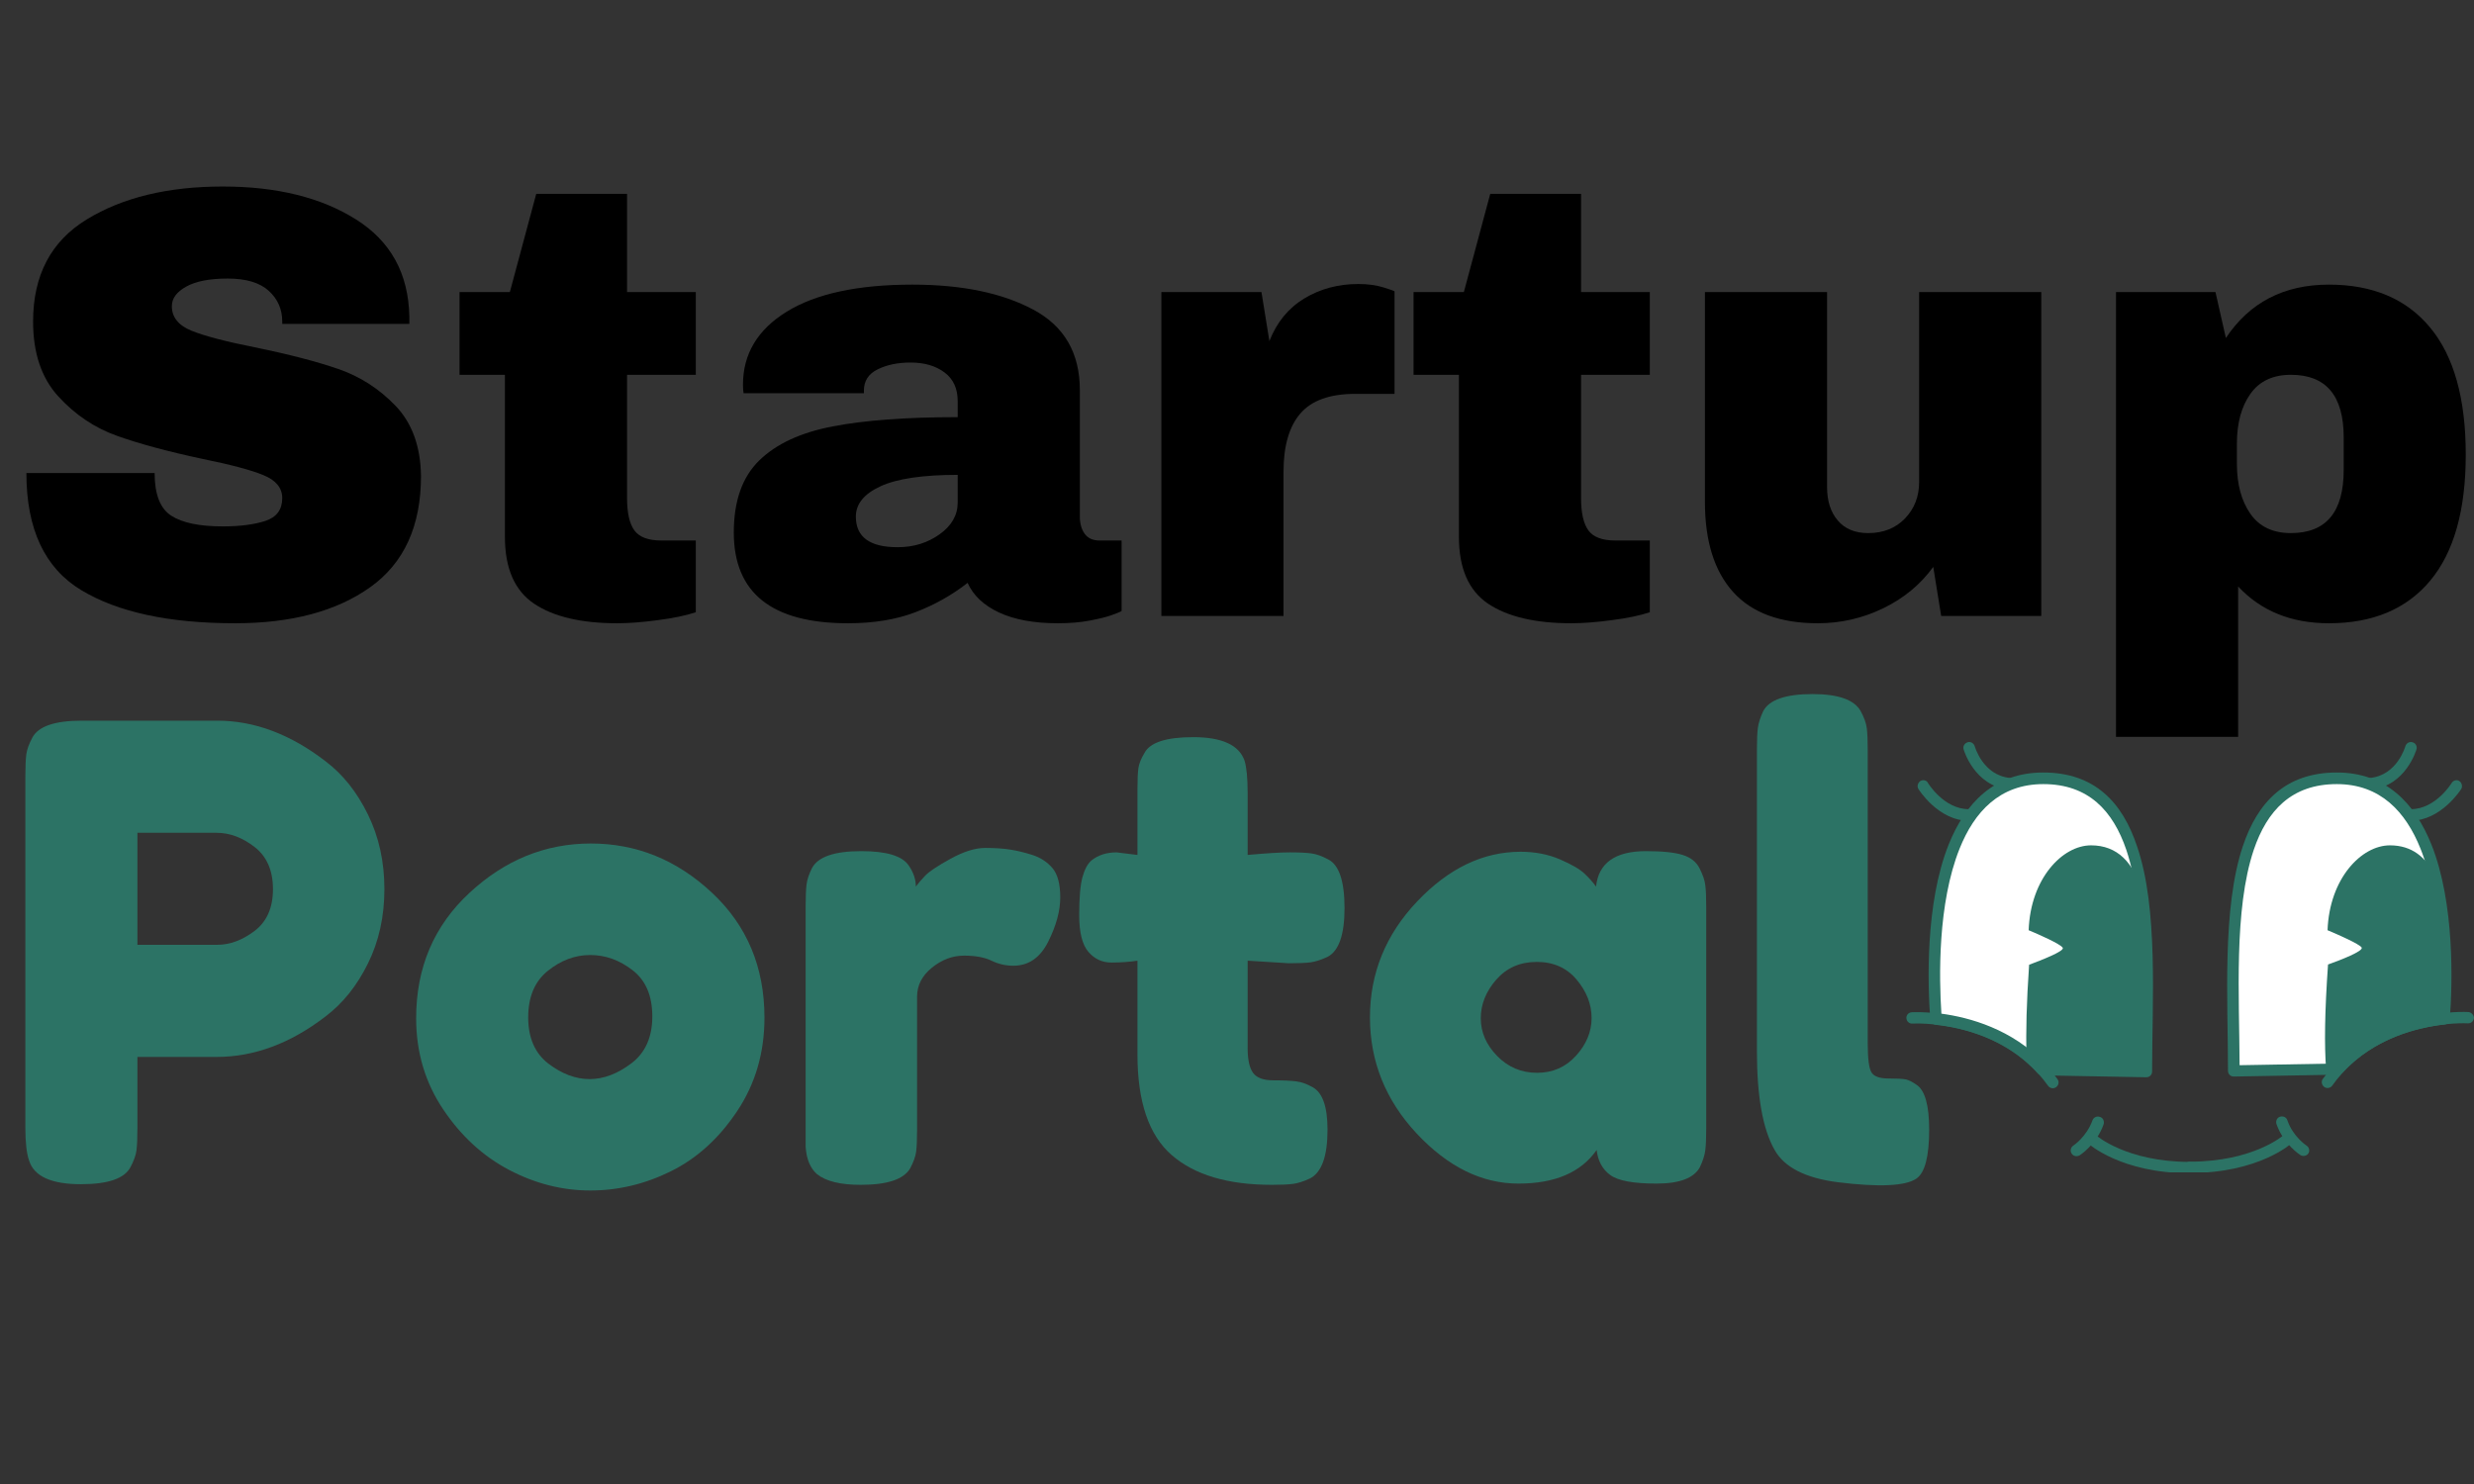 <svg xmlns="http://www.w3.org/2000/svg" xmlns:xlink="http://www.w3.org/1999/xlink" width="500" zoomAndPan="magnify" viewBox="0 0 375 225" height="300" preserveAspectRatio="xMidYMid meet" version="1.0"><rect x="0" y="0" width="375" height="225" fill="#333333" stroke="none"/><defs><g/><clipPath id="3773ee9202"><path d="M 288.965 153 L 313 153 L 313 165 L 288.965 165 Z M 288.965 153 " clip-rule="nonzero"/></clipPath><clipPath id="42ed4b4d6b"><path d="M 297 112.5 L 306 112.5 L 306 120 L 297 120 Z M 297 112.5 " clip-rule="nonzero"/></clipPath><clipPath id="6634dbf0ae"><path d="M 358 112.5 L 367 112.5 L 367 120 L 358 120 Z M 358 112.5 " clip-rule="nonzero"/></clipPath><clipPath id="56ee973ced"><path d="M 316 171 L 333 171 L 333 177.75 L 316 177.75 Z M 316 171 " clip-rule="nonzero"/></clipPath><clipPath id="30aa4cf4f3"><path d="M 331 171 L 348 171 L 348 177.75 L 331 177.75 Z M 331 171 " clip-rule="nonzero"/></clipPath></defs><g clip-path="url(#3773ee9202)"><path fill="#2c7365" d="M 289.895 155.195 C 289.895 155.195 303.121 154.371 310.434 164.621 C 310.723 165.016 311.258 165.121 311.652 164.836 C 312.047 164.551 312.156 164.012 311.867 163.617 C 304.02 152.613 289.824 153.473 289.824 153.473 C 289.32 153.473 288.926 153.902 288.965 154.371 C 289 154.871 289.395 155.23 289.895 155.195 Z M 289.895 155.195 " fill-opacity="1" fill-rule="evenodd"/></g><path fill="#2c7365" d="M 374.129 153.438 C 374.129 153.438 359.938 152.578 352.086 163.582 C 351.801 163.977 351.906 164.512 352.301 164.801 C 352.695 165.086 353.234 164.98 353.52 164.586 C 360.832 154.371 374.059 155.156 374.059 155.156 C 374.523 155.195 374.953 154.836 374.992 154.332 C 374.992 153.902 374.598 153.473 374.129 153.438 Z M 374.129 153.438 " fill-opacity="1" fill-rule="evenodd"/><path fill="#ffffff" d="M 293.445 154.477 C 292.797 145.801 292.117 118.023 309.719 118.023 C 328.035 118.023 325.309 144.836 325.309 162.398 L 309.539 162.113 C 304.449 156.555 297.602 154.906 293.445 154.477 Z M 293.445 154.477 " fill-opacity="1" fill-rule="evenodd"/><path fill="#2c7365" d="M 292.582 154.547 C 292.621 154.98 292.941 155.301 293.371 155.375 C 297.352 155.805 304.02 157.344 308.895 162.758 C 309.07 162.938 309.289 163.043 309.539 163.043 L 325.309 163.332 C 325.562 163.332 325.777 163.258 325.953 163.078 C 326.133 162.902 326.207 162.684 326.207 162.469 C 326.207 151.859 327.172 137.844 323.949 128.383 C 321.727 121.645 317.496 117.125 309.719 117.125 C 302.262 117.125 297.887 121.785 295.379 128.023 C 291.793 136.984 292.188 149.281 292.582 154.547 Z M 294.27 153.688 C 293.91 148.238 293.695 136.984 297.027 128.668 C 299.25 123.113 303.086 118.883 309.719 118.883 C 316.598 118.883 320.293 122.969 322.297 128.848 C 325.344 137.918 324.52 151.18 324.449 161.504 L 309.934 161.25 C 304.984 156.02 298.535 154.262 294.27 153.688 Z M 294.27 153.688 " fill-opacity="1" fill-rule="evenodd"/><path fill="#2c7365" d="M 307.172 159.891 C 307.066 156.449 307.172 152.004 307.566 146.27 C 309.395 145.586 313.016 144.191 312.656 143.688 C 312.297 143.113 309.035 141.68 307.496 141.035 C 307.781 133.184 312.621 128.168 316.957 128.168 C 320.938 128.168 323.445 130.785 324.629 135.191 C 325.883 143.582 325.344 153.582 325.309 161.754 C 325.273 161.969 325.273 162.184 325.238 162.398 L 309.504 162.113 C 308.785 161.289 307.996 160.57 307.172 159.891 Z M 307.172 159.891 " fill-opacity="1" fill-rule="evenodd"/><path fill="#ffffff" d="M 370.473 154.477 C 371.121 145.801 371.801 118.023 354.199 118.023 C 335.883 118.023 338.609 144.836 338.609 162.398 L 354.379 162.113 C 359.469 156.555 366.316 154.906 370.473 154.477 Z M 370.473 154.477 " fill-opacity="1" fill-rule="evenodd"/><path fill="#2c7365" d="M 370.547 155.336 C 370.977 155.301 371.297 154.941 371.336 154.512 C 371.73 149.242 372.121 136.984 368.539 128.023 C 366.031 121.785 361.656 117.125 354.199 117.125 C 346.422 117.125 342.191 121.645 339.969 128.273 C 336.781 137.773 337.711 151.754 337.711 162.363 C 337.711 162.613 337.82 162.828 337.961 162.973 C 338.141 163.152 338.355 163.223 338.609 163.223 L 354.379 162.938 C 354.629 162.938 354.848 162.828 355.023 162.648 C 359.938 157.344 366.566 155.766 370.547 155.336 Z M 369.648 153.688 C 365.383 154.262 358.934 156.02 353.984 161.25 L 339.469 161.504 C 339.434 151.18 338.57 137.918 341.617 128.848 C 343.625 122.934 347.316 118.883 354.199 118.883 C 360.832 118.883 364.668 123.113 366.891 128.668 C 370.223 136.984 370.008 148.238 369.648 153.688 Z M 369.648 153.688 " fill-opacity="1" fill-rule="evenodd"/><path fill="#2c7365" d="M 352.586 162.148 C 352.301 158.492 352.371 153.367 352.875 146.234 C 354.703 145.586 358.324 144.191 357.965 143.652 C 357.605 143.113 354.344 141.68 352.801 141.035 C 353.09 133.184 357.93 128.168 362.266 128.168 C 365.527 128.168 367.82 129.922 369.184 133.043 C 371.121 141.07 370.797 150.141 370.473 154.477 C 366.316 154.941 359.469 156.555 354.379 162.113 C 354.379 162.113 352.586 162.148 352.586 162.148 Z M 352.586 162.148 " fill-opacity="1" fill-rule="evenodd"/><g clip-path="url(#42ed4b4d6b)"><path fill="#2c7365" d="M 297.637 113.613 C 297.637 113.613 299.215 119.172 304.52 119.707 C 304.984 119.742 305.414 119.387 305.488 118.918 C 305.559 118.453 305.164 117.988 304.699 117.953 C 300.539 117.559 299.324 113.148 299.324 113.148 C 299.18 112.684 298.715 112.395 298.246 112.539 C 297.781 112.684 297.496 113.148 297.637 113.613 Z M 297.637 113.613 " fill-opacity="1" fill-rule="evenodd"/></g><g clip-path="url(#6634dbf0ae)"><path fill="#2c7365" d="M 364.594 113.148 C 364.594 113.148 363.375 117.559 359.219 117.953 C 358.754 117.988 358.395 118.418 358.43 118.918 C 358.465 119.387 358.895 119.742 359.398 119.707 C 364.703 119.172 366.281 113.613 366.281 113.613 C 366.422 113.148 366.137 112.645 365.672 112.539 C 365.203 112.395 364.738 112.684 364.594 113.148 Z M 364.594 113.148 " fill-opacity="1" fill-rule="evenodd"/></g><path fill="#2c7365" d="M 290.793 119.637 C 290.793 119.637 293.801 124.477 298.461 124.438 C 298.965 124.438 299.324 124.043 299.324 123.543 C 299.324 123.043 298.93 122.684 298.426 122.684 C 294.625 122.684 292.227 118.703 292.227 118.703 C 292.047 118.309 291.508 118.168 291.078 118.418 C 290.684 118.703 290.539 119.242 290.793 119.637 Z M 290.793 119.637 " fill-opacity="1" fill-rule="evenodd"/><path fill="#2c7365" d="M 371.621 118.703 C 371.621 118.703 369.219 122.684 365.422 122.684 C 364.918 122.684 364.559 123.078 364.523 123.543 C 364.488 124.008 364.918 124.402 365.383 124.438 C 370.043 124.438 373.055 119.637 373.055 119.637 C 373.305 119.242 373.164 118.668 372.77 118.418 C 372.41 118.168 371.871 118.309 371.621 118.703 Z M 371.621 118.703 " fill-opacity="1" fill-rule="evenodd"/><g clip-path="url(#56ee973ced)"><path fill="#2c7365" d="M 316.562 173.402 C 316.562 173.402 321.473 177.883 331.941 177.883 C 332.441 177.883 332.801 177.488 332.801 177.023 C 332.801 176.559 332.406 176.164 331.941 176.164 C 322.297 176.164 317.746 172.148 317.746 172.148 C 317.387 171.824 316.816 171.863 316.492 172.219 C 316.168 172.543 316.207 173.082 316.562 173.402 Z M 316.562 173.402 " fill-opacity="1" fill-rule="evenodd"/></g><g clip-path="url(#30aa4cf4f3)"><path fill="#2c7365" d="M 346.137 172.113 C 346.137 172.113 341.582 176.129 331.941 176.129 C 331.438 176.129 331.082 176.523 331.082 176.988 C 331.082 177.453 331.477 177.848 331.941 177.848 C 342.406 177.848 347.316 173.367 347.316 173.367 C 347.676 173.043 347.711 172.473 347.391 172.113 C 347.066 171.824 346.492 171.789 346.137 172.113 Z M 346.137 172.113 " fill-opacity="1" fill-rule="evenodd"/></g><path fill="#2c7365" d="M 315.238 175.16 C 315.238 175.16 317.781 173.547 318.859 170.465 C 319 169.996 318.785 169.496 318.32 169.352 C 317.855 169.172 317.352 169.387 317.172 169.855 C 316.277 172.363 314.27 173.691 314.27 173.691 C 313.875 173.941 313.73 174.516 314.02 174.91 C 314.27 175.305 314.809 175.41 315.238 175.16 Z M 315.238 175.16 " fill-opacity="1" fill-rule="evenodd"/><path fill="#2c7365" d="M 349.613 173.691 C 349.613 173.691 347.57 172.363 346.711 169.855 C 346.566 169.387 346.062 169.172 345.598 169.316 C 345.133 169.461 344.918 169.961 345.059 170.43 C 346.137 173.512 348.68 175.125 348.68 175.125 C 349.074 175.375 349.648 175.266 349.898 174.871 C 350.148 174.477 350.008 173.941 349.613 173.691 Z M 349.613 173.691 " fill-opacity="1" fill-rule="evenodd"/><g fill="#000000" fill-opacity="1"><g transform="translate(-0, 93.388)"><g><path d="M 33.766 -65.109 C 41.953 -65.109 48.68 -63.445 53.953 -60.125 C 59.223 -56.812 61.922 -51.898 62.047 -45.391 L 62.047 -44.281 L 42.781 -44.281 L 42.781 -44.641 C 42.781 -46.504 42.098 -48.055 40.734 -49.297 C 39.367 -50.535 37.297 -51.156 34.516 -51.156 C 31.785 -51.156 29.691 -50.75 28.234 -49.938 C 26.773 -49.133 26.047 -48.145 26.047 -46.969 C 26.047 -45.301 27.035 -44.062 29.016 -43.25 C 31.004 -42.445 34.195 -41.609 38.594 -40.734 C 43.75 -39.68 47.984 -38.582 51.297 -37.438 C 54.617 -36.289 57.52 -34.414 60 -31.812 C 62.477 -29.207 63.75 -25.672 63.812 -21.203 C 63.812 -13.641 61.254 -8.031 56.141 -4.375 C 51.023 -0.719 44.188 1.109 35.625 1.109 C 25.645 1.109 17.879 -0.562 12.328 -3.906 C 6.773 -7.25 4 -13.172 4 -21.672 L 23.438 -21.672 C 23.438 -18.441 24.273 -16.285 25.953 -15.203 C 27.629 -14.117 30.234 -13.578 33.766 -13.578 C 36.367 -13.578 38.52 -13.852 40.219 -14.406 C 41.926 -14.969 42.781 -16.117 42.781 -17.859 C 42.781 -19.41 41.832 -20.57 39.938 -21.344 C 38.051 -22.125 34.969 -22.945 30.688 -23.812 C 25.477 -24.926 21.172 -26.086 17.766 -27.297 C 14.359 -28.504 11.379 -30.504 8.828 -33.297 C 6.285 -36.086 5.016 -39.867 5.016 -44.641 C 5.016 -51.648 7.727 -56.812 13.156 -60.125 C 18.582 -63.445 25.453 -65.109 33.766 -65.109 Z M 33.766 -65.109 "/></g></g></g><g fill="#000000" fill-opacity="1"><g transform="translate(67.141, 93.388)"><g><path d="M 38.328 -49.109 L 38.328 -36.562 L 27.906 -36.562 L 27.906 -17.859 C 27.906 -15.629 28.273 -14 29.016 -12.969 C 29.766 -11.945 31.129 -11.438 33.109 -11.438 L 38.328 -11.438 L 38.328 -0.562 C 36.836 -0.062 34.91 0.336 32.547 0.641 C 30.191 0.953 28.148 1.109 26.422 1.109 C 20.961 1.109 16.758 0.117 13.812 -1.859 C 10.863 -3.848 9.391 -7.227 9.391 -12 L 9.391 -36.562 L 2.516 -36.562 L 2.516 -49.109 L 10.141 -49.109 L 14.141 -64 L 27.906 -64 L 27.906 -49.109 Z M 38.328 -49.109 "/></g></g></g><g fill="#000000" fill-opacity="1"><g transform="translate(108.43, 93.388)"><g><path d="M 29.859 -50.234 C 37.359 -50.234 43.461 -48.973 48.172 -46.453 C 52.891 -43.941 55.25 -39.867 55.25 -34.234 L 55.25 -15.062 C 55.25 -14.008 55.492 -13.141 55.984 -12.453 C 56.484 -11.773 57.234 -11.438 58.234 -11.438 L 61.578 -11.438 L 61.578 -0.75 C 61.391 -0.625 60.906 -0.422 60.125 -0.141 C 59.352 0.141 58.254 0.414 56.828 0.688 C 55.398 0.969 53.758 1.109 51.906 1.109 C 48.312 1.109 45.348 0.566 43.016 -0.516 C 40.691 -1.598 39.098 -3.098 38.234 -5.016 C 35.867 -3.16 33.227 -1.676 30.312 -0.562 C 27.406 0.551 24 1.109 20.094 1.109 C 8.562 1.109 2.797 -3.477 2.797 -12.656 C 2.797 -17.426 4.082 -21.066 6.656 -23.578 C 9.227 -26.086 12.93 -27.805 17.766 -28.734 C 22.598 -29.672 28.922 -30.141 36.734 -30.141 L 36.734 -32.562 C 36.734 -34.477 36.066 -35.93 34.734 -36.922 C 33.398 -37.922 31.68 -38.422 29.578 -38.422 C 27.66 -38.422 26.004 -38.078 24.609 -37.391 C 23.211 -36.711 22.516 -35.629 22.516 -34.141 L 22.516 -33.766 L 4.281 -33.766 C 4.219 -34.078 4.188 -34.508 4.188 -35.062 C 4.188 -39.719 6.398 -43.41 10.828 -46.141 C 15.266 -48.867 21.609 -50.234 29.859 -50.234 Z M 36.734 -21.391 C 31.461 -21.391 27.57 -20.816 25.062 -19.672 C 22.551 -18.523 21.297 -16.988 21.297 -15.062 C 21.297 -11.969 23.406 -10.422 27.625 -10.422 C 30.039 -10.422 32.16 -11.07 33.984 -12.375 C 35.816 -13.676 36.734 -15.285 36.734 -17.203 Z M 36.734 -21.391 "/></g></g></g><g fill="#000000" fill-opacity="1"><g transform="translate(170.457, 93.388)"><g><path d="M 35.438 -50.328 C 36.863 -50.328 38.133 -50.156 39.25 -49.812 C 40.363 -49.469 40.922 -49.266 40.922 -49.203 L 40.922 -33.672 L 34.969 -33.672 C 31.125 -33.672 28.348 -32.676 26.641 -30.688 C 24.941 -28.707 24.094 -25.766 24.094 -21.859 L 24.094 0 L 5.578 0 L 5.578 -49.109 L 20.75 -49.109 L 21.953 -41.672 C 23.066 -44.523 24.832 -46.68 27.25 -48.141 C 29.664 -49.598 32.395 -50.328 35.438 -50.328 Z M 35.438 -50.328 "/></g></g></g><g fill="#000000" fill-opacity="1"><g transform="translate(211.746, 93.388)"><g><path d="M 38.328 -49.109 L 38.328 -36.562 L 27.906 -36.562 L 27.906 -17.859 C 27.906 -15.629 28.273 -14 29.016 -12.969 C 29.766 -11.945 31.129 -11.438 33.109 -11.438 L 38.328 -11.438 L 38.328 -0.562 C 36.836 -0.062 34.91 0.336 32.547 0.641 C 30.191 0.953 28.148 1.109 26.422 1.109 C 20.961 1.109 16.758 0.117 13.812 -1.859 C 10.863 -3.848 9.391 -7.227 9.391 -12 L 9.391 -36.562 L 2.516 -36.562 L 2.516 -49.109 L 10.141 -49.109 L 14.141 -64 L 27.906 -64 L 27.906 -49.109 Z M 38.328 -49.109 "/></g></g></g><g fill="#000000" fill-opacity="1"><g transform="translate(253.035, 93.388)"><g><path d="M 41.203 0 L 40 -7.438 C 38.07 -4.77 35.539 -2.676 32.406 -1.156 C 29.281 0.352 25.984 1.109 22.516 1.109 C 16.805 1.109 12.523 -0.469 9.672 -3.625 C 6.816 -6.789 5.391 -11.348 5.391 -17.297 L 5.391 -49.109 L 23.906 -49.109 L 23.906 -19.531 C 23.906 -17.426 24.445 -15.738 25.531 -14.469 C 26.613 -13.195 28.148 -12.562 30.141 -12.562 C 32.43 -12.562 34.289 -13.301 35.719 -14.781 C 37.145 -16.27 37.859 -18.102 37.859 -20.281 L 37.859 -49.109 L 56.375 -49.109 L 56.375 0 Z M 41.203 0 "/></g></g></g><g fill="#000000" fill-opacity="1"><g transform="translate(315.062, 93.388)"><g><path d="M 37.953 -50.234 C 44.586 -50.234 49.703 -48.062 53.297 -43.719 C 56.891 -39.375 58.688 -32.957 58.688 -24.469 C 58.688 -16.031 56.891 -9.656 53.297 -5.344 C 49.703 -1.039 44.586 1.109 37.953 1.109 C 32.242 1.109 27.656 -0.75 24.188 -4.469 L 24.188 18.328 L 5.672 18.328 L 5.672 -49.109 L 20.75 -49.109 L 22.328 -42.141 C 25.922 -47.535 31.129 -50.234 37.953 -50.234 Z M 32.188 -36.562 C 29.457 -36.562 27.41 -35.598 26.047 -33.672 C 24.68 -31.742 24 -29.234 24 -26.141 L 24 -23.062 C 24 -19.969 24.68 -17.441 26.047 -15.484 C 27.41 -13.535 29.457 -12.562 32.188 -12.562 C 37.52 -12.562 40.188 -15.754 40.188 -22.141 L 40.188 -27.062 C 40.188 -33.395 37.52 -36.562 32.188 -36.562 Z M 32.188 -36.562 "/></g></g></g><g fill="#2c7365" fill-opacity="1"><g transform="translate(0, 179.64)"><g><path d="M 55.766 -56.156 C 57.43 -52.77 58.266 -48.992 58.266 -44.828 C 58.266 -40.672 57.43 -36.91 55.766 -33.547 C 54.109 -30.191 51.969 -27.52 49.344 -25.531 C 44.031 -21.438 38.523 -19.391 32.828 -19.391 L 20.828 -19.391 L 20.828 -8.547 C 20.828 -7.078 20.781 -5.973 20.688 -5.234 C 20.594 -4.492 20.289 -3.645 19.781 -2.688 C 18.883 -0.957 16.383 -0.094 12.281 -0.094 C 7.801 -0.094 5.18 -1.273 4.422 -3.641 C 4.035 -4.734 3.844 -6.398 3.844 -8.641 L 3.844 -61.922 C 3.844 -63.391 3.891 -64.492 3.984 -65.234 C 4.078 -65.973 4.379 -66.82 4.891 -67.781 C 5.785 -69.508 8.285 -70.375 12.391 -70.375 L 32.922 -70.375 C 38.555 -70.375 44.031 -68.32 49.344 -64.219 C 51.969 -62.238 54.109 -59.551 55.766 -56.156 Z M 32.922 -36.391 C 34.848 -36.391 36.738 -37.094 38.594 -38.5 C 40.445 -39.906 41.375 -42.016 41.375 -44.828 C 41.375 -47.648 40.445 -49.781 38.594 -51.219 C 36.738 -52.656 34.816 -53.375 32.828 -53.375 L 20.828 -53.375 L 20.828 -36.391 Z M 32.922 -36.391 "/></g></g></g><g fill="#2c7365" fill-opacity="1"><g transform="translate(60.672, 179.64)"><g><path d="M 2.406 -25.25 C 2.406 -32.926 5.094 -39.258 10.469 -44.25 C 15.844 -49.25 21.984 -51.75 28.891 -51.75 C 35.805 -51.75 41.922 -49.266 47.234 -44.297 C 52.547 -39.336 55.203 -33.02 55.203 -25.344 C 55.203 -20.031 53.82 -15.305 51.062 -11.172 C 48.312 -7.047 44.969 -4.008 41.031 -2.062 C 37.102 -0.113 33.023 0.859 28.797 0.859 C 24.578 0.859 20.484 -0.176 16.516 -2.25 C 12.547 -4.332 9.203 -7.406 6.484 -11.469 C 3.766 -15.531 2.406 -20.125 2.406 -25.25 Z M 22.453 -18.375 C 24.504 -16.812 26.586 -16.031 28.703 -16.031 C 30.816 -16.031 32.926 -16.828 35.031 -18.422 C 37.145 -20.023 38.203 -22.395 38.203 -25.531 C 38.203 -28.664 37.207 -31 35.219 -32.531 C 33.238 -34.07 31.098 -34.844 28.797 -34.844 C 26.492 -34.844 24.348 -34.039 22.359 -32.438 C 20.379 -30.844 19.391 -28.492 19.391 -25.391 C 19.391 -22.285 20.41 -19.945 22.453 -18.375 Z M 22.453 -18.375 "/></g></g></g><g fill="#2c7365" fill-opacity="1"><g transform="translate(118.272, 179.64)"><g><path d="M 38.203 -50.016 C 39.422 -49.629 40.43 -48.973 41.234 -48.047 C 42.035 -47.117 42.438 -45.629 42.438 -43.578 C 42.438 -41.535 41.828 -39.297 40.609 -36.859 C 39.391 -34.43 37.629 -33.219 35.328 -33.219 C 34.172 -33.219 33.066 -33.473 32.016 -33.984 C 30.961 -34.492 29.57 -34.75 27.844 -34.75 C 26.113 -34.75 24.492 -34.141 22.984 -32.922 C 21.484 -31.711 20.734 -30.242 20.734 -28.516 L 20.734 -8.359 C 20.734 -6.879 20.688 -5.77 20.594 -5.031 C 20.5 -4.301 20.195 -3.457 19.688 -2.5 C 18.719 -0.832 16.219 0 12.188 0 C 9.113 0 6.906 -0.539 5.562 -1.625 C 4.539 -2.52 3.969 -3.898 3.844 -5.766 C 3.844 -6.398 3.844 -7.328 3.844 -8.547 L 3.844 -42.234 C 3.844 -43.711 3.891 -44.816 3.984 -45.547 C 4.078 -46.285 4.348 -47.102 4.797 -48 C 5.691 -49.727 8.188 -50.594 12.281 -50.594 C 16.125 -50.594 18.523 -49.859 19.484 -48.391 C 20.191 -47.359 20.547 -46.301 20.547 -45.219 C 20.867 -45.664 21.332 -46.207 21.938 -46.844 C 22.539 -47.488 23.832 -48.352 25.812 -49.438 C 27.801 -50.531 29.547 -51.078 31.047 -51.078 C 32.555 -51.078 33.82 -50.992 34.844 -50.828 C 35.875 -50.672 36.992 -50.398 38.203 -50.016 Z M 38.203 -50.016 "/></g></g><g transform="translate(162.144, 179.64)"><g><path d="M 33.219 -33.594 L 26.969 -33.984 L 26.969 -20.734 C 26.969 -19.004 27.238 -17.754 27.781 -16.984 C 28.332 -16.223 29.359 -15.844 30.859 -15.844 C 32.367 -15.844 33.52 -15.789 34.312 -15.688 C 35.113 -15.594 35.961 -15.289 36.859 -14.781 C 38.336 -13.945 39.078 -11.805 39.078 -8.359 C 39.078 -4.316 38.18 -1.848 36.391 -0.953 C 35.422 -0.504 34.566 -0.234 33.828 -0.141 C 33.098 -0.047 32.031 0 30.625 0 C 23.969 0 18.91 -1.504 15.453 -4.516 C 11.992 -7.523 10.266 -12.613 10.266 -19.781 L 10.266 -33.984 C 9.055 -33.797 7.742 -33.703 6.328 -33.703 C 4.922 -33.703 3.754 -34.242 2.828 -35.328 C 1.898 -36.41 1.438 -38.266 1.438 -40.891 C 1.438 -43.516 1.598 -45.422 1.922 -46.609 C 2.242 -47.797 2.691 -48.645 3.266 -49.156 C 4.285 -49.988 5.566 -50.406 7.109 -50.406 L 10.266 -50.016 L 10.266 -59.906 C 10.266 -61.375 10.312 -62.457 10.406 -63.156 C 10.508 -63.863 10.816 -64.633 11.328 -65.469 C 12.16 -67.07 14.625 -67.875 18.719 -67.875 C 23.07 -67.875 25.664 -66.688 26.5 -64.312 C 26.812 -63.289 26.969 -61.66 26.969 -59.422 L 26.969 -50.016 C 29.789 -50.273 31.922 -50.406 33.359 -50.406 C 34.797 -50.406 35.883 -50.352 36.625 -50.25 C 37.363 -50.156 38.211 -49.852 39.172 -49.344 C 40.828 -48.508 41.656 -46.047 41.656 -41.953 C 41.656 -37.922 40.797 -35.457 39.078 -34.562 C 38.109 -34.113 37.254 -33.836 36.516 -33.734 C 35.785 -33.641 34.688 -33.594 33.219 -33.594 Z M 33.219 -33.594 "/></g></g></g><g fill="#2c7365" fill-opacity="1"><g transform="translate(205.248, 179.64)"><g><path d="M 36.672 -45.219 C 37.055 -48.801 39.582 -50.594 44.25 -50.594 C 46.75 -50.594 48.602 -50.398 49.812 -50.016 C 51.031 -49.629 51.879 -48.957 52.359 -48 C 52.848 -47.039 53.141 -46.191 53.234 -45.453 C 53.328 -44.723 53.375 -43.617 53.375 -42.141 L 53.375 -8.547 C 53.375 -7.078 53.328 -5.973 53.234 -5.234 C 53.141 -4.492 52.867 -3.645 52.422 -2.688 C 51.523 -1.02 49.332 -0.188 45.844 -0.188 C 42.352 -0.188 40.016 -0.617 38.828 -1.484 C 37.648 -2.348 36.961 -3.613 36.766 -5.281 C 34.398 -1.883 30.445 -0.188 24.906 -0.188 C 19.375 -0.188 14.238 -2.711 9.5 -7.766 C 4.77 -12.828 2.406 -18.703 2.406 -25.391 C 2.406 -32.078 4.785 -37.93 9.547 -42.953 C 14.316 -47.984 19.551 -50.5 25.25 -50.5 C 27.426 -50.5 29.41 -50.113 31.203 -49.344 C 32.992 -48.57 34.238 -47.848 34.938 -47.172 C 35.645 -46.504 36.223 -45.852 36.672 -45.219 Z M 19.203 -25.25 C 19.203 -23.133 20.031 -21.227 21.688 -19.531 C 23.352 -17.832 25.367 -16.984 27.734 -16.984 C 30.109 -16.984 32.078 -17.848 33.641 -19.578 C 35.211 -21.305 36 -23.211 36 -25.297 C 36 -27.379 35.242 -29.316 33.734 -31.109 C 32.234 -32.898 30.219 -33.797 27.688 -33.797 C 25.164 -33.797 23.117 -32.898 21.547 -31.109 C 19.984 -29.316 19.203 -27.363 19.203 -25.25 Z M 19.203 -25.25 "/></g></g></g><g fill="#2c7365" fill-opacity="1"><g transform="translate(262.464, 179.64)"><g><path d="M 3.844 -65.953 C 3.844 -67.422 3.891 -68.523 3.984 -69.266 C 4.078 -70.004 4.348 -70.852 4.797 -71.812 C 5.691 -73.539 8.188 -74.406 12.281 -74.406 C 16.188 -74.406 18.617 -73.539 19.578 -71.812 C 20.098 -70.852 20.406 -69.988 20.5 -69.219 C 20.594 -68.445 20.641 -67.328 20.641 -65.859 L 20.641 -21.406 C 20.641 -19.102 20.832 -17.645 21.219 -17.031 C 21.602 -16.426 22.453 -16.125 23.766 -16.125 C 25.078 -16.125 25.957 -16.078 26.406 -15.984 C 26.852 -15.891 27.395 -15.617 28.031 -15.172 C 29.312 -14.336 29.953 -12.066 29.953 -8.359 C 29.953 -4.316 29.312 -1.848 28.031 -0.953 C 26.363 0.191 22.395 0.379 16.125 -0.391 C 11.195 -1.023 8 -2.656 6.531 -5.281 C 4.738 -8.414 3.844 -13.406 3.844 -20.25 Z M 3.844 -65.953 "/></g></g></g></svg>